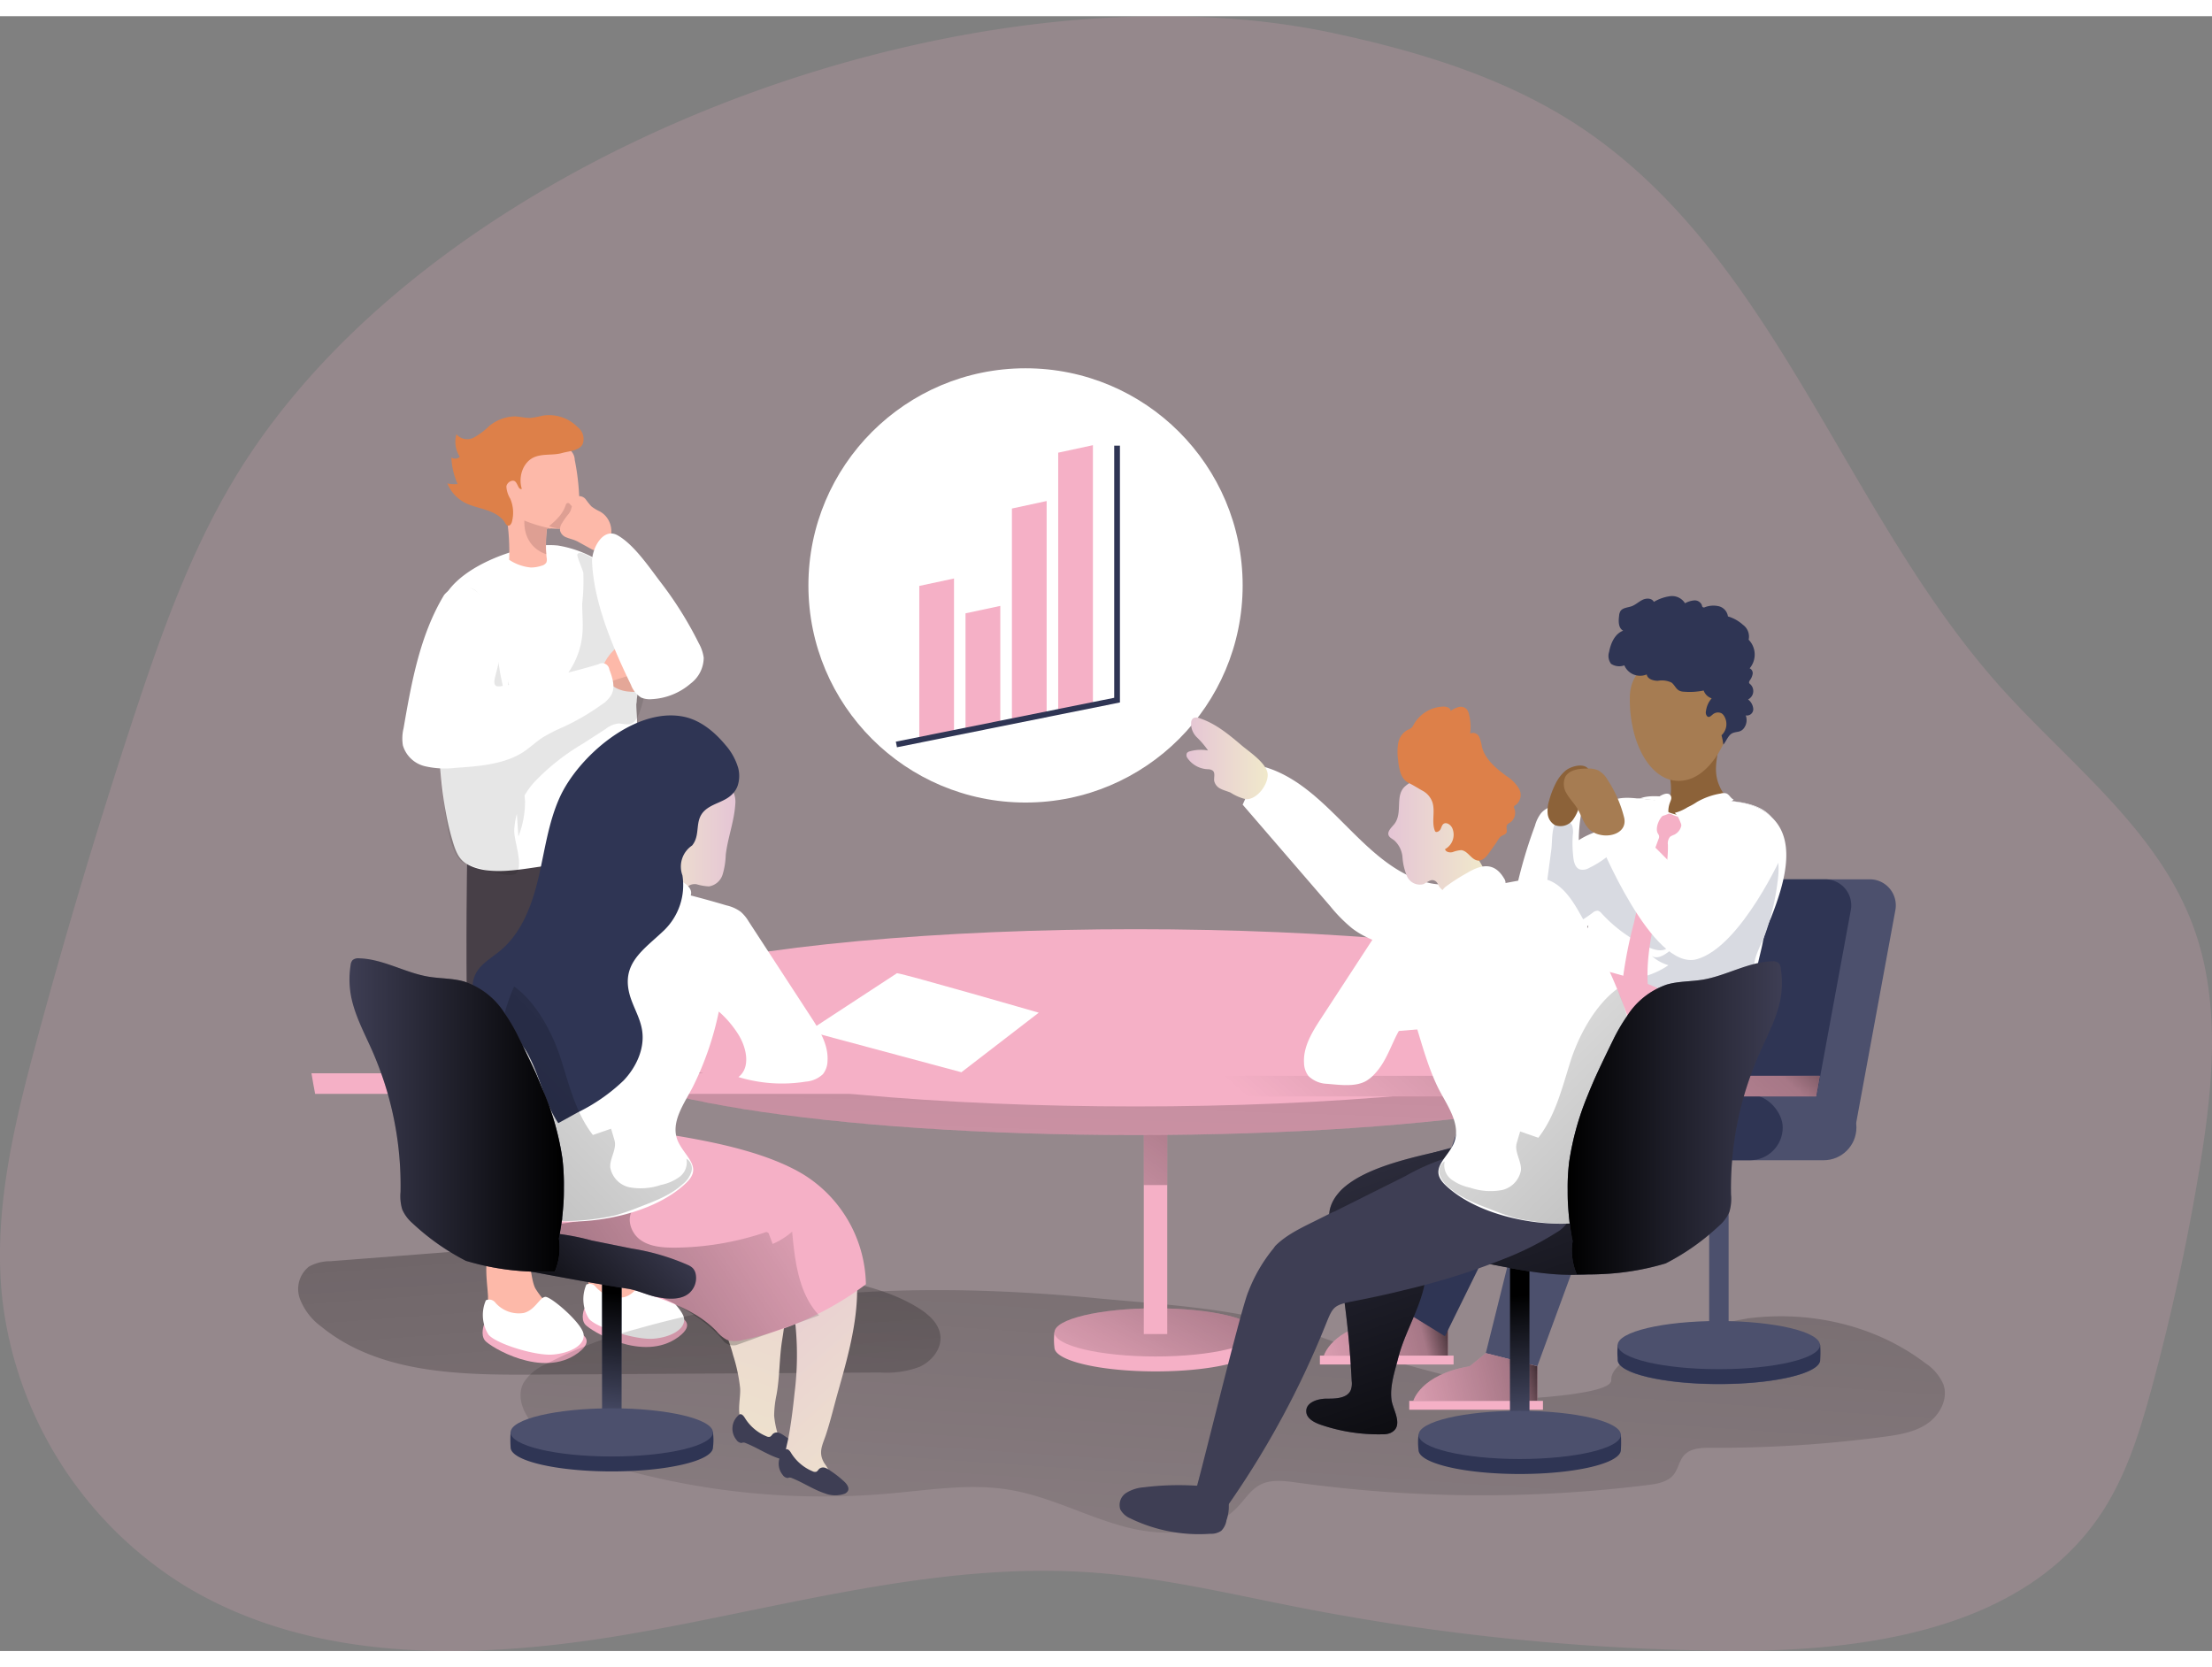 <svg xmlns="http://www.w3.org/2000/svg" xmlns:xlink="http://www.w3.org/1999/xlink" id="Layer_1" data-name="Layer 1" viewBox="0 0 386.63 285.74" width="406" height="306" class="illustration styles_illustrationTablet__1DWOa"><rect x="0" y="0" width="386.63" height="285.74" fill="#808080" stroke="none"/><defs><linearGradient id="linear-gradient" x1="-1580.63" y1="-199.82" x2="-1594.01" y2="-19.26" gradientTransform="matrix(-1, 0, 0, 1, -1467.25, 372.53)" gradientUnits="userSpaceOnUse"><stop offset=".01"/><stop offset=".08" stop-opacity=".69"/><stop offset=".21" stop-opacity=".32"/><stop offset="1" stop-opacity="0"/></linearGradient><linearGradient id="linear-gradient-2" x1="-758.73" y1="223.85" x2="-743.74" y2="5.91" gradientTransform="translate(-522.36 352) rotate(180)" xlink:href="#linear-gradient"/><linearGradient id="linear-gradient-3" x1="-746.19" y1="113.84" x2="-724.8" y2="73.49" gradientTransform="translate(-533.58 323.86) rotate(180)" xlink:href="#linear-gradient"/><linearGradient id="linear-gradient-4" x1="-748.08" y1="143.53" x2="-713.17" y2="95.95" gradientTransform="translate(-533.57 323.86) rotate(180)" xlink:href="#linear-gradient"/><linearGradient id="linear-gradient-5" x1="-788.96" y1="95.66" x2="-756.11" y2="87.22" gradientTransform="translate(-522.36 352) rotate(180)" xlink:href="#linear-gradient"/><linearGradient id="linear-gradient-6" x1="-735.6" y1="250.19" x2="-728.63" y2="33.21" gradientTransform="translate(-522.36 352) rotate(180)" xlink:href="#linear-gradient"/><linearGradient id="linear-gradient-7" x1="-804.58" y1="87.76" x2="-771.73" y2="79.31" gradientTransform="translate(-522.36 352) rotate(180)" xlink:href="#linear-gradient"/><linearGradient id="linear-gradient-8" x1="278.33" y1="77.28" x2="276.08" y2="100.37" gradientTransform="matrix(1, 0, 0, -1, -11.22, 323.86)" gradientUnits="userSpaceOnUse"><stop offset="0" stop-opacity="0"/><stop offset=".99"/></linearGradient><linearGradient id="linear-gradient-9" x1="248.56" y1="151.16" x2="278.59" y2="62.94" gradientTransform="matrix(1, 0, 0, -1, 0, 352)" xlink:href="#linear-gradient-8"/><linearGradient id="linear-gradient-10" x1="-819.5" y1="183.63" x2="-765.74" y2="122.27" gradientTransform="translate(-522.36 352) rotate(180)" xlink:href="#linear-gradient"/><linearGradient id="linear-gradient-11" x1="-1139.19" y1="-188.8" x2="-1122.21" y2="-188.8" gradientTransform="translate(1393.07 360.29)" gradientUnits="userSpaceOnUse"><stop offset="0" stop-color="#e5c5d5"/><stop offset=".42" stop-color="#ead4d1"/><stop offset="1" stop-color="#f0e9cb"/></linearGradient><linearGradient id="linear-gradient-12" x1="-853.18" y1="84.81" x2="-767.18" y2="170.81" gradientTransform="translate(-522.36 352) rotate(180)" xlink:href="#linear-gradient"/><linearGradient id="linear-gradient-13" x1="-845.08" y1="131.33" x2="-807.55" y2="131.33" gradientTransform="translate(-522.36 352) rotate(180)" xlink:href="#linear-gradient-8"/><linearGradient id="linear-gradient-14" x1="218.57" y1="194.14" x2="232.83" y2="194.14" gradientTransform="matrix(1, 0, 0, -1, 0, 352)" xlink:href="#linear-gradient-11"/><linearGradient id="linear-gradient-15" x1="-914.44" y1="77.73" x2="-916.69" y2="100.82" gradientTransform="translate(-808.98 323.86) rotate(180)" xlink:href="#linear-gradient-8"/><linearGradient id="linear-gradient-16" x1="-941.72" y1="152.69" x2="-911.44" y2="63.76" gradientTransform="translate(-797.76 352) rotate(180)" xlink:href="#linear-gradient-11"/><linearGradient id="linear-gradient-17" x1="134.71" y1="111.41" x2="176.76" y2="63.74" gradientTransform="matrix(1, 0, 0, -1, 0, 352)" xlink:href="#linear-gradient-11"/><linearGradient id="linear-gradient-18" x1="107.02" y1="88.69" x2="162.02" y2="125.1" gradientTransform="matrix(1, 0, 0, -1, 0, 352)" xlink:href="#linear-gradient"/><linearGradient id="linear-gradient-19" x1="126.49" y1="116.53" x2="102.84" y2="94.85" gradientTransform="matrix(1, 0, 0, -1, 0, 352)" xlink:href="#linear-gradient-8"/><linearGradient id="linear-gradient-20" x1="-2330.59" y1="-189.28" x2="-2314.98" y2="-189.28" gradientTransform="matrix(-1, 0, 0, 1, -2190.83, 360.29)" xlink:href="#linear-gradient-11"/><linearGradient id="linear-gradient-21" x1="339.55" y1="85.29" x2="425.56" y2="171.29" gradientTransform="matrix(1, 0, 0, -1, -275.41, 352)" xlink:href="#linear-gradient"/><linearGradient id="linear-gradient-22" x1="347.66" y1="131.79" x2="385.15" y2="131.79" gradientTransform="matrix(1, 0, 0, -1, -275.41, 352)" xlink:href="#linear-gradient-8"/></defs><title>3</title><path d="M244.59 31.16c14.83 3.2 29.63 7.72 42.32 16 34.5 22.58 46.41 67.32 73.85 98.09 12 13.42 27.33 24.79 33.68 41.61 5.05 13.36 3.6 28.22 1.29 42.31a385.86 385.86.0 01-8.38 38.61c-2.12 7.82-4.55 15.7-9.09 22.4-13.61 20.09-41.36 23.9-65.63 23.66a408.51 408.51.0 01-73.91-7.49c-12.2-2.38-24.35-5.32-36.75-6.2-26.93-1.89-53.43 6-80 10.64s-55.71 5.64-78.71-8.47A68.19 68.19.0 0111.53 251.5c-1.43-15.05 2.25-30.09 6.21-44.69q7.65-28.26 16.82-56.09c4.71-14.31 9.78-28.63 17.52-41.56C86.7 51.37 181.4 17.5 244.59 31.16z" transform="translate(-11.22 -28.14)" fill="#f5b0c6" opacity=".18" style="isolation: isolate;"/><path d="M126.32 243.69q13.94 2.15 27.81 4.65c6.1 1.1 12.35 2.31 17.61 5.58 1.82 1.13 3.58 2.69 3.84 4.79.29 2.33-1.48 4.51-3.61 5.49a16.37 16.37.0 01-6.9 1l-60.78.37c-12.88.08-26.92-.23-36.9-8.38a10.81 10.81.0 01-3.76-4.89 5 5 0 011.59-5.61 7.64 7.64.0 013.74-.94l27.49-2.13" transform="translate(-11.22 -28.14)" fill="url(#linear-gradient)"/><path d="M116.87 238.85c5.13-1.16 4.12 6.1 5.47 8.8a15 15 0 003.16 3.63 6.51 6.51.0 012.31 4.12 1.56 1.56.0 01-.18.87 1.67 1.67.0 01-1 .61 11.75 11.75.0 01-8.76-.86 6.8 6.8.0 01-3-2.79 9.59 9.59.0 01-.78-4.13C114 246.07 112.61 239.8 116.87 238.85z" transform="translate(-11.22 -28.14)" fill="#fdb9a9"/><path d="M121.4 253.8s14.57.62 8.4 5.19-15.38-1.11-16.28-2.16-.16-2.83-.16-2.83z" transform="translate(-11.22 -28.14)" fill="#f5b0c6"/><path d="M114.16 255.81c1.3 1.58 8.14 3.7 11.17 3.49s5.75-1.63 5.45-3.59-5.65-6.52-6.65-6.5-1.81 2.33-3.83 2.82a5.4 5.4.0 01-4.93-1.77 1.36 1.36.0 00-1.66-.43A6.47 6.47.0 00114.16 255.81z" transform="translate(-11.22 -28.14)" fill="#fff"/><path d="M99.31 241.72c5.13-1.19 4.12 6.06 5.47 8.76a14.25 14.25.0 003.16 3.63 6.48 6.48.0 012.3 4.13 1.55 1.55.0 01-.17.87 1.67 1.67.0 01-1 .61 11.87 11.87.0 01-8.77-.86 7 7 0 01-3-2.79 9.59 9.59.0 01-.78-4.13C96.39 248.88 95.05 242.63 99.31 241.72z" transform="translate(-11.22 -28.14)" fill="#fdb9a9"/><path d="M103.84 256.59s14.57.62 8.4 5.2S96.86 260.68 96 259.63s-.17-2.83-.17-2.83z" transform="translate(-11.22 -28.14)" fill="#f5b0c6"/><path d="M96.6 258.58c1.3 1.59 8.14 3.71 11.17 3.49s5.75-1.62 5.45-3.58-5.65-6.52-6.65-6.51-1.81 2.34-3.83 2.82a5.41 5.41.0 01-4.93-1.8 1.36 1.36.0 00-1.66-.42A6.45 6.45.0 0096.6 258.58z" transform="translate(-11.22 -28.14)" fill="#fff"/><path d="M112.51 175.64l-6.84 72-9.87-1.22c-3.9-17.58-2.94-70.16-2.94-70.16z" transform="translate(-11.22 -28.14)" fill="#473f47"/><path d="M105.67 173.69l6.84 72 9.89-1.22c5.65-45.58 1-73.95 1-73.95z" transform="translate(-11.22 -28.14)" fill="#473f47"/><path d="M122.52 147.64c.13-1.32.48-2.63.62-4a29.81 29.81.0 00-.16-8.17 31.12 31.12.0 00-2.57-8.32c-1.14-2.28-3.2-3.25-5.51-4.39a19.6 19.6.0 00-6.21-2.11 15.72 15.72.0 00-4.59.25c-4.65.89-10.78 3.29-14 7-2.38 2.76-2.66 6.7-2.74 10.35-.1 5 0 10.06.31 15.09.0.73.09 1.46.15 2.18.42 5.52.88 11.24 2.45 16.57.49 1.67 1 3.35 2.56 4.24 3.63 2.12 9.2.95 13.13.41 5.22-.74 10.57-1.52 15.2-4.05a4.37 4.37.0 002.19-2.11c.41-1.14-.08-2.36-.43-3.52-1.57-5.14-.36-10.55-.36-15.8.0-.95-.12-1.93-.12-2.88A3.89 3.89.0 00122.52 147.64z" transform="translate(-11.22 -28.14)" fill="#fff"/><path d="M113.18 125.49a34.76 34.76.0 01-.2 5.3c0 1.62.15 3.23.07 4.84a14 14 0 01-2.72 7.56l12.8-2.69a1 1 0 00.68-.35 1 1 0 000-.73l-1.11-5a19.73 19.73.0 00-2.55-7.09 15.24 15.24.0 00-5.44-4.48c-.48-.25-2.11-1.43-2.57-.64C112 122.55 113.11 124.9 113.18 125.49z" transform="translate(-11.22 -28.14)" fill="#020202" opacity=".1" style="isolation: isolate;"/><path d="M119.7 138a4.52 4.52.0 014.31-.26 4.14 4.14.0 012.27 3.62 5.54 5.54.0 01-1 2.85 4.4 4.4.0 01-1.26 1.42 4.32 4.32.0 01-2.74.57 5.78 5.78.0 01-2.44-.67c-1.12-.63-2.58-2.43-2.2-3.84A8.23 8.23.0 01119.7 138z" transform="translate(-11.22 -28.14)" fill="#fdb9a9"/><path d="M101.83 171.52a16.78 16.78.0 001.16-6.18 35.09 35.09.0 00-.91-5.94l-3.33-15.88c-.61-2.91-1.93-17-6.37-15.35A9.18 9.18.0 0087.17 134a24 24 0 00-.93 8c.08 7 1.47 14.16 2.37 21.11.34 2.63.75 12.4 4.23 13.26.68.18 1.35.52 2 .64 1.17.21 4.68 1.61 6.21 1.15a.94.94.0 00.6-.45c.9-1.77-.55-5.25-.55-7.24a13.53 13.53.0 013.71-8.67 38.89 38.89.0 018.28-6.5l4.09-2.65a4.29 4.29.0 012.3-.9 9 9 0 001.72.16c.89-.15 1.42-1.07 1.74-1.91a15.83 15.83.0 001.08-6.35 1 1 0 00-.27-.77 1 1 0 00-.93.0l-12.86 4a13.22 13.22.0 01-6 .9c-2-.33-4-1.91-4-3.94" transform="translate(-11.22 -28.14)" fill="#020202" opacity=".1" style="isolation: isolate;"/><path d="M88.84 129.31c-4.22 7-5.69 15.24-7.08 23.28a7.58 7.58.0 00-.12 3 5.28 5.28.0 003.8 3.63 15.54 15.54.0 005.48.29c3.94-.26 8.59-.6 11.93-2.87 1.14-.78 2.16-1.75 3.33-2.5a29.29 29.29.0 013.54-1.78 40.85 40.85.0 006.64-3.88 5.14 5.14.0 001.75-1.78c.68-1.35.15-3-.39-4.39a1.24 1.24.0 00-1.4-1.07 1.16 1.16.0 00-.51.18 129.26 129.26.0 01-17.16 3.84c-1.6.24-.9-1.5-.69-2.41.34-1.27.62-2.55.84-3.85a11.57 11.57.0 00-4-10.07 4.86 4.86.0 00-2.68-1.27A4.51 4.51.0 0088.84 129.31z" transform="translate(-11.22 -28.14)" fill="#fff"/><path d="M112.49 113.43a40.34 40.34.0 00-.25-4.13c-.13-1.2-.32-2.41-.56-3.59a2.4 2.4.0 00-.91-1.82 11.35 11.35.0 00-6.16-1.69A5 5 0 0099 106.32a5.12 5.12.0 00-.06.78c-.33 3 .46 6 .9 9.05a38.13 38.13.0 01.37 7 8.21 8.21.0 003.8 1.35 5.91 5.91.0 001.87-.31 1.36 1.36.0 00.83-.55 1.48 1.48.0 00.07-.78 6.17 6.17.0 01-.07-.74h0a22.89 22.89.0 01.08-4.14.47.47.0 01.12-.31.48.48.0 01.29.0h.38a10.13 10.13.0 002.06.0 3.37 3.37.0 002.15-1.07A4.46 4.46.0 00112.49 113.43z" transform="translate(-11.22 -28.14)" fill="#fdb9a9"/><path d="M111 113.63c-.14-.22-.36-.47-.6-.39s-.26.26-.33.44a6 6 0 01-1.2 2 9.44 9.44.0 01-1 1l-.68.6a7.35 7.35.0 001.91.43 2.36 2.36.0 001.79-.62 3.43 3.43.0 00.62-1 3.5 3.5.0 00.39-1.08 1.19 1.19.0 00-.34-1" transform="translate(-11.22 -28.14)" fill="#de9f93"/><path d="M109.73 104.42c1.13-.27 2.75-.39 3.32-1.46a2.6 2.6.0 00-.87-3 7 7 0 00-6.1-2 18.57 18.57.0 01-2.08.39c-.94.05-1.86-.23-2.8-.26a7.24 7.24.0 00-4.51 1.72 12.54 12.54.0 01-2.69 2 2.49 2.49.0 01-3-.6 4.75 4.75.0 00.59 3.93 1.15 1.15.0 01-1.47.13 12.41 12.41.0 001.09 4.64 6.39 6.39.0 01-1.8-.1A6.65 6.65.0 0093 113.42c2.2.91 4.65 1 6.26 2.9.2.24.4.81.74.87s.58-.3.68-.62a6.18 6.18.0 00-.28-4.11 4.64 4.64.0 01-.67-2.1c.07-.74 1.07-1.32 1.55-.88s.56 1.49 1.15 1.28c-.67-2.1.2-4.74 2.23-5.57 1.55-.62 3.26-.25 4.84-.71z" transform="translate(-11.22 -28.14)" fill="#dd8049"/><path d="M107.52 117.67a23 23 0 01-4.65-1.38c-.14 4.86 3.81 5.87 3.81 5.87h0a22.89 22.89.0 01.08-4.14.47.47.0 01.12-.31.48.48.0 01.29.0h.35z" transform="translate(-11.22 -28.14)" fill="#de9f93"/><circle cx="179.25" cy="99.49" r="37.95" fill="#fff"/><path d="M304.48 258.86c-6 2-11.79 4.81-11.63 7.67.18 3.2-24.4 3.77-26.81 3.44.45-1 .07-2.67.49-3.66A215.21 215.21.0 01240 258.23c-11.41-4.25-25-4.85-37-6-26.79-2.6-54.21-2.11-80.26 5.3a79.18 79.18.0 00-16.35 6.33 8.3 8.3.0 00-3.68 3.18c-1.46 2.84.45 6.28 2.84 8.39 3.69 3.27 8.49 5 13.24 6.34a131.72 131.72.0 0047.93 4.58c7-.62 14.15-1.81 21.11-.62s13.27 4.66 20.08 6.46 15 1.52 19.76-3.62c1.19-1.28 2.16-2.84 3.69-3.68 1.91-1.06 4.26-.76 6.44-.46a235.77 235.77.0 0061.44.44c1.67-.21 3.51-.53 4.55-1.86.77-1 .93-2.38 1.77-3.32 1.12-1.27 3-1.34 4.73-1.33a221.55 221.55.0 0030.13-1.91c2.64-.35 5.37-.78 7.59-2.26s3.76-4.31 2.92-6.84a8.43 8.43.0 00-3.18-3.78c-8.72-6.64-20.15-9.23-31-7.83A80.81 80.81.0 00304.48 258.86z" transform="translate(-11.22 -28.14)" fill="url(#linear-gradient-2)"/><path d="M195.52 260.81c0 2.32 7.92 4.2 17.69 4.2s17.68-1.88 17.68-4.2a16.37 16.37.0 000-2.62c-1.26-2-8.8-1.59-17.68-1.59-8.55.0-16-.33-17.69 1.59a10.94 10.94.0 000 2.62z" transform="translate(-11.22 -28.14)" fill="#f5b0c6"/><ellipse cx="201.99" cy="230.05" rx="17.68" ry="4.21" fill="#f5b0c6"/><ellipse cx="201.99" cy="230.05" rx="17.68" ry="4.21" fill="url(#linear-gradient-3)"/><ellipse cx="300.43" cy="234.89" rx="17.68" ry="4.21" fill="#4c506d"/><rect x="199.92" y="190.56" width="4.1" height="39.78" fill="#f5b0c6"/><rect x="199.92" y="190.56" width="4.1" height="13.74" fill="url(#linear-gradient-4)"/><path d="M264.3 256.2v6.06H242.62s1.27-4.65 9.86-6.06l2.81-2.29z" transform="translate(-11.22 -28.14)" fill="#f5b0c6"/><path d="M264.3 256.2v6.06H242.62s1.27-4.65 9.86-6.06l2.81-2.29z" transform="translate(-11.22 -28.14)" fill="url(#linear-gradient-5)"/><rect x="230.7" y="234.11" width="23.37" height="1.55" fill="#f5b0c6"/><rect x="298.74" y="199.95" width="3.4" height="31.4" fill="#4c506d"/><path d="M294 263c0 2.32 7.92 4.21 17.68 4.21s17.69-1.89 17.69-4.21a19.09 19.09.0 000-2.62c-1.26-2-8.8-1.59-17.69-1.59-8.54.0-16-.33-17.68 1.59a10.44 10.44.0 000 2.62z" transform="translate(-11.22 -28.14)" fill="#2f3554"/><ellipse cx="300.43" cy="232.27" rx="17.68" ry="4.21" fill="#4c506d"/><path d="M306.26 222.37h29.25l7-38a4.56 4.56.0 00-3.66-5.3A4.8 4.8.0 00338 179H318a4.56 4.56.0 00-4.48 3.72z" transform="translate(-11.22 -28.14)" fill="#4c506d"/><path d="M298.47 222.37h29.25l7-38a4.56 4.56.0 00-3.66-5.3 4.47 4.47.0 00-.82-.07h-20a4.56 4.56.0 00-4.48 3.72z" transform="translate(-11.22 -28.14)" fill="#2f3554"/><rect x="291.94" y="188.5" width="32.54" height="11.46" rx="5.73" fill="#4c506d"/><rect x="279.06" y="188.5" width="32.54" height="11.46" rx="5.73" fill="#2f3554"/><path d="M321.54 168.84a9.07 9.07.0 00-.67-.72c-3.42-3.28-9-2.93-12.48-2.83a62.4 62.4.0 01-9.27-.27l-1.33-.16h-.44c-2.31-.25-5.08-.23-5.85 2.16-.9 2.85-1 6.26-1.41 9.22-1.24 8.84-1.93 17.46-2.3 26.32-.35 7.83 10.06 8.45 15.65 8.45a33.6 33.6.0 005.67-.34c1.72-.29 3.28-1 5-1.32a4.67 4.67.0 002.44-1c.95-.92.95-2.43.95-3.75a55.6 55.6.0 01.82-10.06c.31-1.65.79-3.26 1.08-4.9a21.45 21.45.0 011.36-3.9C323.13 179.75 325 173 321.54 168.84z" transform="translate(-11.22 -28.14)" fill="#fff"/><path d="M279.51 169.64a6.4 6.4.0 011-2.11c1.08-1.35 3-1.64 4.72-1.77.81-.07 1.78.0 2.17.69a2.09 2.09.0 01.15 1.26 27.53 27.53.0 00-.38 4.44 13.94 13.94.0 013.65-1.64c.34-.11 3.79-.5 3.84.0.19 2.14.27 4.29.27 6.43a5.86 5.86.0 01-1.37 4.34 55.4 55.4.0 01-6.09 7.16 12.91 12.91.0 01-9 3.76 3.22 3.22.0 01-2.87-1 3.4 3.4.0 01-.41-1.9 36.78 36.78.0 01.46-5.64A82.93 82.93.0 01279.51 169.64z" transform="translate(-11.22 -28.14)" fill="#fff"/><path d="M282.38 173.76c.17-1.24.0-4.14 1-4.91l.18-.1a1.84 1.84.0 012.46.87 3.84 3.84.0 01.1 1.65 21.4 21.4.0 00.11 4c.1.8.36 1.74 1.13 2A2.15 2.15.0 00289 177a16.92 16.92.0 003.74-2.46c.25-.21.57-.45.88-.34a1 1 0 01.44.42l8.24 12.72c.69 1.07 1.31 2.67.53 3.52s-2.22.56-3.3.09a24.81 24.81.0 01-8.37-6 1.38 1.38.0 00-.63-.46 1.3 1.3.0 00-.95.37 28.48 28.48.0 01-4.77 2.87c-1.25.57-3 1-3.78-.2a3 3 0 01-.21-2.09z" transform="translate(-11.22 -28.14)" fill="#d8dae1"/><path d="M312.71 177a9.54 9.54.0 012.83-3.92 4.24 4.24.0 014.61-.48c1.94 1.18 2.1 3.89 1.85 6.15a43.38 43.38.0 01-2.1 9.42c-.52 1.51-1.36 3-1.82 4.49-.37 1.23-.42 2.55-.8 3.84a36.94 36.94.0 00-1.54 9.85 3 3 0 01-.22 1.28.94.94.0 01-1.08.52 1.39 1.39.0 01-.6-.55c-2.1-2.71-5.77-3.6-9.17-4-4-.49-8-.58-12.05-.82-1.65-.1-3.69-.59-3.95-2.2a2.51 2.51.0 011.21-2.36 7.17 7.17.0 012.65-.89c3.58-.67 7.33-1.23 10.31-3.32a7.64 7.64.0 01-2.92-1.62c1.92 1.26 5-2.85 6.38-3.9a12 12 0 003-3.54C310.68 182.52 311.55 179.62 312.71 177z" transform="translate(-11.22 -28.14)" fill="#d8dae1"/><path d="M302.31 167.56a1.86 1.86.0 011.29.17 2.7 2.7.0 001.28.32.37.37.0 01.05.11 2.3 2.3.0 01-1.11 3.06h0a3.16 3.16.0 00-.69.34 1.8 1.8.0 00-.38 1.41c.08 4.15-1.14 8.2-2.1 12.24-1.13 4.7-1.91 9.58-1.19 14.37a2 2 0 010 .77 1.67 1.67.0 01-.33.47L297 203.21c-.63-1-2.08-1.31-2.42-2.42a2.82 2.82.0 01-.07-1 75.91 75.91.0 012.31-13.22A104.35 104.35.0 01301.1 172a1 1 0 00.11-.56A1.27 1.27.0 00301 171C300.41 170 301.37 167.92 302.31 167.56z" transform="translate(-11.22 -28.14)" fill="#f5b0c6"/><path d="M313.14 165.25c-3-.27-5.95-.45-8.92-.55-2-.06-4.58-.58-6.42.19a9.86 9.86.0 011.33.16 65.22 65.22.0 009.27.27c3.49-.11 9.06-.46 12.49 2.82C319.06 166 316 165.5 313.14 165.25z" transform="translate(-11.22 -28.14)" fill="#fff"/><path d="M310.56 156.29a.86.86.0 001 .1c-.42 2.27-.77 4.26.29 6.49a4 4 0 002.08 2.15 25.73 25.73.0 00-5.73 1.91 9.31 9.31.0 01-3.75.79c-.13.0-2.41-.51-2.07-1 1.81-2.66.36-7.07.36-7.07a6.28 6.28.0 007.63-3.77A.75.75.0 00310.56 156.29z" transform="translate(-11.22 -28.14)" fill="#8c6239"/><path d="M308.61 139.35s-12.28-.86-12.51 7.68a22.73 22.73.0 00.47 5.27c.12.61.27 1.2.44 1.77 1.58 5.21 5.07 8.73 9.34 7.47C313.8 159.36 318.55 141.58 308.61 139.35z" transform="translate(-11.22 -28.14)" fill="#a67c52"/><path d="M312.12 153.82a2.67 2.67.0 00.43-3.4 1.44 1.44.0 00-.42-.43 1.38 1.38.0 00-1.36.06c-.33.18-.77.85-1.18.43a1 1 0 01-.19-.87 4.17 4.17.0 011-2.24A2.22 2.22.0 01309 146a12.11 12.11.0 01-3.45.21 2 2 0 01-.8-.18c-.59-.29-.83-1-1.36-1.41a3.86 3.86.0 00-2.39-.32c-.82.0-1.83-.3-1.95-1.11a3 3 0 01-3.92-1.59 2.55 2.55.0 01-2.32-.27 2.29 2.29.0 01-.34-2.07c.29-1.53 1-3.17 2.46-3.72-.85-.45-.84-1.65-.71-2.6a1.8 1.8.0 01.22-.79c.4-.65 1.32-.63 2-.89s1.23-.8 1.9-1.12 1.63-.29 1.95.37a7.69 7.69.0 012.86-1 2.67 2.67.0 012.59 1.24 4 4 0 011.62-.5 1.35 1.35.0 011.34.86.38.38.0 00.16.33.36.36.0 00.35.0 4.17 4.17.0 012.47-.16 2.13 2.13.0 011.56 1.77 6.65 6.65.0 012.62 1.46 2.53 2.53.0 011 2.61 3.72 3.72.0 01.18 5 .93.93.0 01.52 1 2.7 2.7.0 01-.49 1.11.67.67.0 00-.14.36c0 .16.18.28.3.39a1.63 1.63.0 01-.07 2.3 1.38 1.38.0 01-.4.28 2.3 2.3.0 01.91 1.7 1.11 1.11.0 01-1.32 1.09 2.33 2.33.0 01-.33 2.25c-.61.78-1.26.52-2 .86s-1.08 1.44-1.59 2C312.38 154.9 312.26 154.36 312.12 153.82z" transform="translate(-11.22 -28.14)" fill="#2f3554"/><path d="M286.17 204.53l-16.84 8.63-14 40.5 8.45 5.2 16.57-33.62s15.46-4.71 19.64-6.08 9.38-14.37 9.38-14.37C290.48 204.66 286.17 204.53 286.17 204.53z" transform="translate(-11.22 -28.14)" fill="#2f3554"/><path d="M299.52 205.9l-16.83 8.63-11.77 47.29 9 2.29 13.78-37.52s15.45-4.71 19.63-6.08 3.2-13.22 3.2-13.22C309.3 202.34 299.52 205.9 299.52 205.9z" transform="translate(-11.22 -28.14)" fill="#4c506d"/><path d="M316.5 167.16c-2.63-.63-9.12 13.15-9.12 13.15l-10.47-10.52-6.24 2.35s9.36 23 17.14 20.82 15.11-18.66 15.11-18.66C323.91 171.47 319.14 167.79 316.5 167.16z" transform="translate(-11.22 -28.14)" fill="#fff"/><path d="M284.86 160a7.1 7.1.0 00-1.76 2.31A15 15 0 00282 165.2a5.83 5.83.0 00-.26 2.38 2.57 2.57.0 001.25 1.94 2.7 2.7.0 003.08-.81 7 7 0 001.32-3.12 10.72 10.72.0 011-3.26 3.32 3.32.0 00.77-1.74C288.93 158.33 285.93 159.12 284.86 160z" transform="translate(-11.22 -28.14)" fill="#8c6239"/><path d="M295.12 168.3c.48 2.42-2.17 3.39-4.2 2.92a4 4 0 01-1.68-.76c-1.17-.93-1.54-2.53-2.31-3.81-.54-.9-1.29-1.65-1.82-2.55a3.1 3.1.0 01-.3-3c.66-1.2 2.27-1.45 3.65-1.45a4.47 4.47.0 012.08.29 4.27 4.27.0 011.66 1.66A21.41 21.41.0 01295.12 168.3z" transform="translate(-11.22 -28.14)" fill="#a67c52"/><path d="M112.82 208.21c0 8.55 43.37 15.49 96.87 15.49s96.86-6.94 96.86-15.49c0-.36.15-4.65.0-5-3.38-8.06-45.58-10.49-96.86-10.49-50.16.0-91.91 2.68-96.87 10.49C112.49 203.73 112.82 207.67 112.82 208.21z" transform="translate(-11.22 -28.14)" fill="#f5b0c6"/><path d="M306.55 208.21c0 8.55-43.36 15.49-96.86 15.49s-96.87-6.94-96.87-15.49c0-1-.1-2 0-3a4.43 4.43.0 01.7-1.71 4.48 4.48.0 014.81-3.09q3.36.0 6.71.14a92 92 0 019.22.78c2.28.33 4.55.79 6.85.93 4.75.27 9.46-.84 14.21-1a3.71 3.71.0 011.05.06 5.31 5.31.0 011.09.48 9.34 9.34.0 005.57.94c17.23 1.17 34.41.0 51.56-2 14.33-1.67 28.65-3.7 43.07-4.07a187.6 187.6.0 0144.89 4.26c2 .43 4.41 1.39 4.51 3.43C307.13 205.72 305.65 207.1 306.55 208.21z" transform="translate(-11.22 -28.14)" fill="url(#linear-gradient-6)"/><ellipse cx="198.47" cy="175.07" rx="96.87" ry="15.49" fill="#f5b0c6"/><path d="M279.93 264.11v6.05H258.25s1.27-4.64 9.86-6.05l2.81-2.29z" transform="translate(-11.22 -28.14)" fill="#f5b0c6"/><path d="M279.93 264.11v6.05H258.25s1.27-4.64 9.86-6.05l2.81-2.29z" transform="translate(-11.22 -28.14)" fill="url(#linear-gradient-7)"/><rect x="246.32" y="242.02" width="23.37" height="1.55" fill="#f5b0c6"/><path d="M312 164a1.7 1.7.0 011 0c.51.22.73.86 1.25 1.06-1.2 1.09-2.82 1.6-4.19 2.46a18.15 18.15.0 00-3.78 3.54c-1.29-.71-1.21-2.72-2.34-3.67a7.94 7.94.0 002.27-1 11.2 11.2.0 001.62-.91A12.38 12.38.0 01312 164z" transform="translate(-11.22 -28.14)" fill="#fff"/><path d="M300.92 164.76a7.43 7.43.0 00-1.1 1.21l-1.28 1.63a.65.65.0 00-.19.49.46.46.0 00.53.29 4.62 4.62.0 00.62-.23 5.34 5.34.0 011.44-.08 5.75 5.75.0 001.72-.45.25.25.0 00.17-.11.31.31.0 000-.19 4.2 4.2.0 01.26-1.68c.14-.4.41-.86.14-1.27C302.74 163.58 301.43 164.35 300.92 164.76z" transform="translate(-11.22 -28.14)" fill="#fff"/><polygon points="261.54 167.27 236.34 168.4 244.07 177.4 271.81 175.07 261.54 167.27" fill="#fff"/><path d="M168 195.41c1.41.14 24.78 6.9 24.78 6.9l-13.52 10.41-26.74-7.18z" transform="translate(-11.22 -28.14)" fill="#fff"/><rect x="263.93" y="215.65" width="3.4" height="31.4" fill="#4c506d"/><rect x="263.93" y="215.65" width="3.4" height="31.4" fill="url(#linear-gradient-8)"/><path d="M259.16 278.73c0 2.33 7.92 4.21 17.69 4.21s17.68-1.88 17.68-4.21a19.09 19.09.0 000-2.62c-1.26-2-8.8-1.58-17.68-1.58-8.55.0-16-.33-17.69 1.58a10.44 10.44.0 000 2.62z" transform="translate(-11.22 -28.14)" fill="#2f3554"/><ellipse cx="265.63" cy="247.97" rx="17.68" ry="4.21" fill="#4c506d"/><path d="M261.07 179.65c-11.43-2.65-17.17-16.51-28.33-20.14a1.55 1.55.0 00-1.12.0 1.65 1.65.0 00-.65.84l-2.55 5.6 15.31 17.75a26.57 26.57.0 003.84 3.88c3.28 2.5 7.51 3.32 11.57 4.06 2.41.45 4.92.88 7.27.2 3.07-.89 6.6-5.13 5.59-8.57C270.9 179.5 264.22 180.38 261.07 179.65z" transform="translate(-11.22 -28.14)" fill="#fff"/><path d="M244.28 237.23a13.11 13.11.0 001 5.39h.1c2-.05 3.92.0 5.88.12a83.21 83.21.0 019.7 1.36c1.48.28 3 .58 4.44.88s2.82.58 4.23.85c2.68.53 5.26 1 7.76 1.34a23.57 23.57.0 008.46-6.08c.26-.29.5-.58.74-.87a14.82 14.82.0 00.87-1.21 9.18 9.18.0 001.54-3.93 6.2 6.2.0 00-.06-1.72 8.14 8.14.0 00-3.43-4.73l-.53-.38a20 20 0 00-12.18-3.55 6.64 6.64.0 00-1.09.06 37 37 0 00-6.85 1.16c-3.56.91-7.12 2.19-10.63 3.31a28.05 28.05.0 00-7.39 3.15 6.36 6.36.0 00-1.7 1.61A6 6 0 00244.28 237.23z" transform="translate(-11.22 -28.14)" fill="#3e3e54"/><path d="M244.59 242.89c.46 2.35.86 4.73 1.22 7.1a167.12 167.12.0 011.67 16.7 3.4 3.4.0 01-.15 1.55c-.59 1.47-2.6 1.54-4.18 1.53s-3.65.63-3.61 2.21c0 1.23 1.36 1.95 2.52 2.35A31.08 31.08.0 00252.88 276a3.3 3.3.0 001.32-.21c2.49-1.1.52-4 .26-5.68-.38-2.45.57-5.15 1.16-7.49 1.39-5.45 5.07-10.38 4.91-16.18a3.26 3.26.0 01.39-2.14c.69-.85 3.6.52 4.52.71 1.41.29 2.82.58 4.23.85 7.57 1.48 14.57 3.17 22.36 1.72a3.15 3.15.0 001.3-.45 3 3 0 00.94-1.56 13.7 13.7.0 00-.81-10.34c-1.9-3.75-4.91-5.23-8.44-7-4.06-2.06-7.49-3.61-12.18-3.48a6.64 6.64.0 00-1.09.06 38.16 38.16.0 00-6.87 1.2c-5.72 1.48-18.89 3.56-21.08 10.19-.69 2.09.18 3.77.6 5.8C244.46 242.26 244.52 242.57 244.59 242.89z" transform="translate(-11.22 -28.14)" fill="#3e3e54"/><path d="M244.59 242.89c.46 2.35.86 4.73 1.22 7.1a167.12 167.12.0 011.67 16.7 3.4 3.4.0 01-.15 1.55c-.59 1.47-2.6 1.54-4.18 1.53s-3.65.63-3.61 2.21c0 1.23 1.36 1.95 2.52 2.35A31.08 31.08.0 00252.88 276a3.3 3.3.0 001.32-.21c2.49-1.1.52-4 .26-5.68-.38-2.45.57-5.15 1.16-7.49 1.39-5.45 5.07-10.38 4.91-16.18a3.26 3.26.0 01.39-2.14c.69-.85 3.6.52 4.52.71 1.41.29 2.82.58 4.23.85 7.57 1.48 14.57 3.17 22.36 1.72a3.15 3.15.0 001.3-.45 3 3 0 00.94-1.56 13.7 13.7.0 00-.81-10.34c-1.9-3.75-4.91-5.23-8.44-7-4.06-2.06-7.49-3.61-12.18-3.48a6.64 6.64.0 00-1.09.06 38.16 38.16.0 00-6.87 1.2c-5.72 1.48-18.89 3.56-21.08 10.19-.69 2.09.18 3.77.6 5.8C244.46 242.26 244.52 242.57 244.59 242.89z" transform="translate(-11.22 -28.14)" fill="url(#linear-gradient-9)"/><path d="M233.81 243.51a27.27 27.27.0 00-4.39 7.54c-1.37 3.06-9.24 35.86-9.52 35.79l5.95 1.57a157.89 157.89.0 0017.05-31.49c1.29-3.19 1.36-3.49 4.83-4.17 3.05-.59 6.1-1.24 9.12-2a122.17 122.17.0 0017.33-5.44 53.41 53.41.0 009.75-5 6.93 6.93.0 001.17-1.19 4.31 4.31.0 00.42-.63 4.94 4.94.0 00.74-2.9 3.12 3.12.0 00-.14-.8 6.67 6.67.0 00-.89-1.64 7 7 0 00-2.15-1.91 14.28 14.28.0 00-7.21-2.66c-1.75-.1-3.49.25-5.22.16-1.55-.09-2.62-.94-4-1.15a7.66 7.66.0 00-3.12.28 37.2 37.2.0 00-6.66 3l-12.49 6.24h-.09l-2.5 1.25c-2.62 1.32-5.62 2.63-7.7 4.75z" transform="translate(-11.22 -28.14)" fill="#3e3e54"/><path d="M211.11 285.27a6.64 6.64.0 00-3.08 1 2.51 2.51.0 00-1 2.85 3.49 3.49.0 001.72 1.56 27.43 27.43.0 0014 2.71 3.15 3.15.0 001.93-.52 3.29 3.29.0 00.91-1.83 7.39 7.39.0 00.27-3.9c-.8-2.63-3.72-2.06-5.8-2.17A49.57 49.57.0 00211.11 285.27z" transform="translate(-11.22 -28.14)" fill="#3e3e54"/><path d="M183.66 213.35v3.59h145c.23-1.2.44-2.4.64-3.59z" transform="translate(-11.22 -28.14)" fill="#f5b0c6"/><path d="M183.66 213.35v3.59h145c.23-1.2.44-2.4.64-3.59z" transform="translate(-11.22 -28.14)" fill="url(#linear-gradient-10)"/><path d="M254.94 169.33c-.5.62-1.29 1.29-1 2 .17.39.61.58.95.84a4.45 4.45.0 011.47 3 10.28 10.28.0 00.8 3.32 2.46 2.46.0 002.81 1.37c.63-.25 1.22-.88 1.86-.68s.71.74 1 1.17a3.38 3.38.0 003.4 1.19 9.93 9.93.0 003.44-1.6 2.67 2.67.0 001.08-1 1.93 1.93.0 000-1.3 10.57 10.57.0 00-2.21-3.39 15.42 15.42.0 01-3.05-6.84c-.31-1.73-.39-3.68-1.61-4.93-1.67-1.7-5.29-1.33-7 .21C254.94 164.28 256.48 167.34 254.94 169.33z" transform="translate(-11.22 -28.14)" fill="url(#linear-gradient-11)"/><path d="M256.37 161.15a2.62 2.62.0 001.06 1c.87.42 1.63.93 2.48 1.39a3.65 3.65.0 011.7 2.06c.48 1.6-.22 3.48.44 5 .23.3.73.0.91-.28s.25-.75.55-1c.51-.37 1.23.11 1.52.67a2.88 2.88.0 01-1.24 3.74c.13.5.8.64 1.31.52a5.33 5.33.0 011.52-.35c1.19.11 1.8 1.77 3 1.83.81.0 1.44-.72 1.91-1.4l1.26-1.79a6.2 6.2.0 01.66-.95c.3-.29.83-.36 1.06-.69s-.13-1 .14-1.43a1.38 1.38.0 01.47-.36 2.07 2.07.0 00.8-2.45.57.57.0 01-.08-.34c0-.16.21-.25.35-.34a2.22 2.22.0 00.53-2.82 6.71 6.71.0 00-2.19-2.21c-1.84-1.36-3.76-2.94-4.3-5.16a6.36 6.36.0 00-.5-1.75 1.18 1.18.0 00-1.54-.52 9 9 0 00-.24-3.47 2 2 0 00-.35-.76 1.47 1.47.0 00-1.43-.4 4.33 4.33.0 00-1.4.68c0-.56-.74-.78-1.3-.76a6.17 6.17.0 00-5.18 3.19 2 2 0 01-.3.46 2.88 2.88.0 01-.78.45 3.3 3.3.0 00-1.61 2.34 9.66 9.66.0 000 2.94 9.36 9.36.0 00.42 2.22A3 3 0 00256.37 161.15z" transform="translate(-11.22 -28.14)" fill="#dd8049"/><path d="M267.63 177.9a33.78 33.78.0 00-3.6 2.3 2.89 2.89.0 00-.87 1 1.39 1.39.0 000 1.34c.4.57 1.15.27 1.73.0a22.6 22.6.0 018.44-2 1.07 1.07.0 001-.54 1.42 1.42.0 00-.23-1.18C272.31 175.81 269.93 176.53 267.63 177.9z" transform="translate(-11.22 -28.14)" fill="#fff"/><path d="M262.54 215.36c-2-4.15-3-8.45-4.43-12.78-3.29 2.57-3.62 7.27-6.6 10.41a6.44 6.44.0 01-1.5 1.25c-2 1.14-4.86.64-7.06.49a4.9 4.9.0 01-3-1.32 3.84 3.84.0 01-.8-2.3c-.18-2.85 1.44-5.46 3-7.84l10.79-16.53a5.27 5.27.0 013.86-2.81 180.35 180.35.0 0120.77-4.86 10.43 10.43.0 013.2-.2c3 .44 5 3.27 6.47 5.89 7.9 13.69 13.5 29.24 12.62 45a9.4 9.4.0 01-.4 2.52 7.33 7.33.0 01-2.45 3.06c-3.52 2.78-8.16 3.82-12.64 3.86-6.7.06-15.53-2-20.53-6.77-2.82-2.72.0-4.36 1.36-7C266.89 222 264.06 218.43 262.54 215.36z" transform="translate(-11.22 -28.14)" fill="#fff"/><path d="M295.92 204.27a31.94 31.94.0 00-2.05-6.1C290 201 287.1 206.39 285.66 211s-2.62 9.38-5.56 13.17l-3.18-1.1-.59 2c-.46 1.59.87 3.21.73 4.81a4.35 4.35.0 01-3.26 3.42 10.92 10.92.0 01-5.61-.4 8.34 8.34.0 01-3.27-1.43 3.11 3.11.0 01-1.19-3.17 2 2 0 00-.87 2.31 4.51 4.51.0 001.52 2.15c2.22 2 5 3 7.8 4.08a40.18 40.18.0 004 1.38 41.4 41.4.0 009.61 1c2 .05 3.13-.26 4-2.19 1.24-2.77 1.33-5.89 1.63-8.91A158.4 158.4.0 01295.92 204.27z" transform="translate(-11.22 -28.14)" fill="url(#linear-gradient-12)"/><path d="M285.23 233.23c0 .86.0 1.74.06 2.63s.12 1.79.23 2.71a4.44 4.44.0 00.08.61c.08.63.18 1.26.29 1.91a.09.09.0 010 .07l.21 1.08a10.53 10.53.0 00.72 5.79h0a52.86 52.86.0 005.34-.08 45.3 45.3.0 0010.2-1.82h0a40.73 40.73.0 009.32-6.56 6.84 6.84.0 001.8-2.4 8.07 8.07.0 00.3-3.09A58.38 58.38.0 01316 217c.35-1.21.74-2.41 1.16-3.59.48-1.35 1-2.67 1.6-4 1.37-3.09 3-6.1 3.65-9.41a15.76 15.76.0 00.06-5.48 1.51 1.51.0 00-.35-.88 1.54 1.54.0 00-1.14-.31c-4.17.11-8 2.5-12.08 3.2-2.11.36-4.31.26-6.36.87a13.39 13.39.0 00-6.95 5.53 31 31 0 00-2.43 4.17c-1.07 2.18-2.07 4.26-3 6.28-.54 1.21-1.05 2.41-1.52 3.59a49.3 49.3.0 00-3.18 11.62v.07A35.69 35.69.0 00285.23 233.23z" transform="translate(-11.22 -28.14)" fill="#3e3e54"/><path d="M285.23 233.23c0 .86.0 1.74.06 2.63s.12 1.79.23 2.71a4.44 4.44.0 00.08.61c.08.63.18 1.26.29 1.91a.09.09.0 010 .07l.21 1.08a10.53 10.53.0 00.72 5.79h0a52.86 52.86.0 005.34-.08 45.3 45.3.0 0010.2-1.82h0a40.73 40.73.0 009.32-6.56 6.84 6.84.0 001.8-2.4 8.07 8.07.0 00.3-3.09A58.38 58.38.0 01316 217c.35-1.21.74-2.41 1.16-3.59.48-1.35 1-2.67 1.6-4 1.37-3.09 3-6.1 3.65-9.41a15.76 15.76.0 00.06-5.48 1.51 1.51.0 00-.35-.88 1.54 1.54.0 00-1.14-.31c-4.17.11-8 2.5-12.08 3.2-2.11.36-4.31.26-6.36.87a13.39 13.39.0 00-6.95 5.53 31 31 0 00-2.43 4.17c-1.07 2.18-2.07 4.26-3 6.28-.54 1.21-1.05 2.41-1.52 3.59a49.3 49.3.0 00-3.18 11.62v.07A35.69 35.69.0 00285.23 233.23z" transform="translate(-11.22 -28.14)" fill="url(#linear-gradient-13)"/><path d="M228.29 155.63c-2.24-1.9-4.56-3.85-7.36-4.77a1.27 1.27.0 00-1.17.0 1 1 0 00-.33.6 3.28 3.28.0 001 2.73 15.16 15.16.0 011.94 2.29 7.13 7.13.0 00-3.15.14 1 1 0 00-.53.29.84.84.0 00.05.85 4.51 4.51.0 003.68 2 1.52 1.52.0 01.77.24c.49.41.17 1.2.26 1.82a2 2 0 001.13 1.36c.54.28 1.15.42 1.72.66A8.63 8.63.0 00229 165c1.89.08 3.78-2.43 3.8-4.21C232.84 158.85 229.6 156.74 228.29 155.63z" transform="translate(-11.22 -28.14)" fill="url(#linear-gradient-14)"/><rect x="105.24" y="215.21" width="3.4" height="31.4" fill="#4c506d"/><rect x="105.24" y="215.21" width="3.4" height="31.4" fill="url(#linear-gradient-15)"/><path d="M135.84 278.29c0 2.32-7.92 4.2-17.69 4.2s-17.68-1.88-17.68-4.2a19.09 19.09.0 010-2.62c1.26-2 8.8-1.59 17.68-1.59 8.55.0 16-.33 17.69 1.59a10.44 10.44.0 010 2.62z" transform="translate(-11.22 -28.14)" fill="#2f3554"/><ellipse cx="106.93" cy="247.53" rx="17.68" ry="4.21" fill="#4c506d"/><path d="M150.72 236.78a13.11 13.11.0 01-1 5.39h-.1c-2 0-3.91.0-5.87.12a83.68 83.68.0 00-9.71 1.36c-1.48.28-3 .58-4.43.88l-4.24.86c-2.68.52-5.26 1-7.76 1.33a23.87 23.87.0 01-8.46-6.08l-.74-.87c-.3-.38-.59-.78-.86-1.2a9.07 9.07.0 01-1.55-3.93 5.84 5.84.0 01.06-1.72 8.16 8.16.0 013.43-4.74l.53-.38a20 20 0 0112.18-3.55 6.64 6.64.0 011.09.06 37.12 37.12.0 016.86 1.16c3.55.91 7.11 2.19 10.62 3.31a28.42 28.42.0 017.39 3.16 6.17 6.17.0 011.7 1.6A6 6 0 01150.72 236.78z" transform="translate(-11.22 -28.14)" fill="#3e3e54"/><path d="M150.42 242.44c-.47 2.36-.87 4.73-1.23 7.11-.49 3.27-.7 6.6-1.24 9.85s-.42 6.47-1 9.67a18.75 18.75.0 00-.42 3.66 15.55 15.55.0 001.28 4.92c-.09.21-.4.19-.63.13a16.5 16.5.0 01-3.74-1.33 5.7 5.7.0 01-2.69-2.83c-.71-1.83-.08-3.76-.16-5.64a29.2 29.2.0 00-1.24-5.84c-1.39-5.45-5.06-10.38-4.91-16.17a3.17 3.17.0 00-.39-2.15c-.69-.85-3.6.53-4.51.71l-4.24.86c-7.57 1.47-14.56 3.16-22.35 1.72a3.42 3.42.0 01-1.31-.46 3 3 0 01-.94-1.56 13.84 13.84.0 01.81-10.34c1.9-3.74 4.91-5.23 8.44-7 4.06-2 7.49-3.61 12.18-3.48a6.64 6.64.0 011.09.06 38.11 38.11.0 016.88 1.2c5.71 1.48 18.88 3.56 21.07 10.19.69 2.1-.17 3.77-.59 5.81C150.54 241.82 150.48 242.13 150.42 242.44z" transform="translate(-11.22 -28.14)" fill="url(#linear-gradient-16)"/><path d="M140.27 272.7a.84.84.0 01.23-.18c.36-.15.69.26.9.6a8 8 0 003.78 3.23.89.89.0 00.62.08c.23-.09.35-.35.54-.52a1.09 1.09.0 011-.18 3.52 3.52.0 01.95.52 18.69 18.69.0 012.53 2c.4.4.79 1 .55 1.5a1.3 1.3.0 01-.71.57 5 5 0 01-3.35-.12c-2-.66-3.79-1.89-5.75-2.66a.91.91.0 00-.43-.1 2 2 0 00-.33.08 1.18 1.18.0 01-.87-.56A3.1 3.1.0 01140.27 272.7z" transform="translate(-11.22 -28.14)" fill="#3e3e54"/><path d="M159.83 243.63a18.19 18.19.0 011.21 7c0 6.12-1.7 12.1-3.36 18-.7 2.48-1.29 5-2.11 7.49-.6 1.78-1.4 3.1-.25 4.95a12.32 12.32.0 01.69 1.08 1.12 1.12.0 01-.14 1.2c-.45.41-1.16.14-1.72-.08a35.13 35.13.0 01-4-1.41c-2.46-1.39-1.51-3.15-1.12-5.28.48-2.57.8-5.2 1.07-7.8a53.05 53.05.0 00-.4-15.91 3.34 3.34.0 00-.71-1.7 3.18 3.18.0 00-1.78-.72c-9-1.59-17.8-2.07-26.39-5.55a53.32 53.32.0 01-9.74-5 6.33 6.33.0 01-1.18-1.19c-.15-.2-.29-.41-.42-.62a5.13 5.13.0 01-.74-2.91 4.32 4.32.0 01.14-.8 7.2 7.2.0 01.9-1.63 7.05 7.05.0 012.15-1.92 14.43 14.43.0 017.2-2.66c1.75-.09 3.49.26 5.22.16 1.55-.08 2.62-.94 4-1.15a7.66 7.66.0 013.12.28 37.92 37.92.0 016.66 3l7.75 3.87c3.59 1.79 8 3 11.15 5.49A9.28 9.28.0 01159.83 243.63z" transform="translate(-11.22 -28.14)" fill="url(#linear-gradient-17)"/><path d="M151.64 230.58a23.07 23.07.0 0110.93 19.2 54.39 54.39.0 01-21.5 9.74 4.84 4.84.0 01-2.72.0 5.75 5.75.0 01-1.89-1.54c-7.14-7.33-19.71-6.6-27.21-13.57-2.84-2.64-4.69-7.19-2.45-10.36a10.49 10.49.0 013.33-2.7c5.83-3.47 12.7-8.66 19.75-7.46S145.55 226.91 151.64 230.58z" transform="translate(-11.22 -28.14)" fill="#f5b0c6"/><path d="M154.39 255.22c-3.57-3.81-4.23-9.43-4.71-14.64a12.92 12.92.0 01-3.41 2.15l-.61-1.62a.52.52.0 00-.57-.45.54.54.0 00-.21.08 50.71 50.71.0 01-15.78 2.64c-2 0-4.23-.15-5.91-1.33s-2.55-3.72-1.32-5.36a91.2 91.2.0 01-13.21 2.57 1.38 1.38.0 00-1 .38c-.34.44.0 1.08.29 1.53a23.81 23.81.0 0015 9.57c1.69.31 10.65 3.65 14.67 8.9a2.32 2.32.0 002.35.75z" transform="translate(-11.22 -28.14)" fill="url(#linear-gradient-18)"/><path d="M100.37 240.85c-1.35.0-2.92.22-3.61 1.37a2.47 2.47.0 000 2.36 4 4 0 001.78 1.65 10.75 10.75.0 003 .86c4.29.81 8.58 1.62 12.88 2.38 2.17.38 4.36.75 6.54 1.09 1.74.27 3.34 1.12 5.11 1.46s4.12.58 5.6-.68a3.51 3.51.0 001.16-3.28 2.07 2.07.0 00-.54-1.12 2.92 2.92.0 00-.78-.51 39.7 39.7.0 00-9.89-2.9l-7-1.41a41.72 41.72.0 00-6.47-1.23C105.56 240.79 103 240.78 100.37 240.85z" transform="translate(-11.22 -28.14)" fill="#3e3e54"/><path d="M100.37 240.85c-1.35.0-2.92.22-3.61 1.37a2.47 2.47.0 000 2.36 4 4 0 001.78 1.65 10.75 10.75.0 003 .86c4.29.81 8.58 1.62 12.88 2.38 2.17.38 4.36.75 6.54 1.09 1.74.27 3.34 1.12 5.11 1.46s4.12.58 5.6-.68a3.51 3.51.0 001.16-3.28 2.07 2.07.0 00-.54-1.12 2.92 2.92.0 00-.78-.51 39.7 39.7.0 00-9.89-2.9l-7-1.41a41.72 41.72.0 00-6.47-1.23C105.56 240.79 103 240.78 100.37 240.85z" transform="translate(-11.22 -28.14)" fill="url(#linear-gradient-19)"/><path d="M211.34 212.9v3.6H66.3c-.23-1.2-.44-2.4-.64-3.6z" transform="translate(-11.22 -28.14)" fill="#f5b0c6"/><path d="M138.16 162.16a6.22 6.22.0 00-1.6-.87c-1.71-.64-4.1-.68-5.46.7s-1.3 3.2-1.6 4.94a15.65 15.65.0 01-3.06 6.84 10.41 10.41.0 00-2.21 3.38 2.1 2.1.0 000 1.31 2.63 2.63.0 001.09 1 9.89 9.89.0 003.43 1.6 2.6 2.6.0 002.37-.51 2 2 0 011.84-.69 9.32 9.32.0 002.16.38 3 3 0 002.42-2.13 13.16 13.16.0 00.53-3.36c.34-3 1.49-5.88 1.67-8.9A4.12 4.12.0 00138.16 162.16z" transform="translate(-11.22 -28.14)" fill="url(#linear-gradient-20)"/><path d="M120.91 178.27a1.42 1.42.0 00-.23 1.18 1.08 1.08.0 001 .55 22.41 22.41.0 018.44 2.05c.58.27 1.33.56 1.73.0a1.41 1.41.0 000-1.35 2.7 2.7.0 00-.87-.94 32.36 32.36.0 00-3.6-2.31C125.07 176.09 122.69 175.37 120.91 178.27z" transform="translate(-11.22 -28.14)" fill="#fff"/><path d="M129.82 225c1.35 2.7 4.18 4.34 1.35 7.05-5 4.82-13.83 6.83-20.53 6.77-4.48.0-9.12-1.07-12.64-3.85a7.27 7.27.0 01-2.44-3.07 8.55 8.55.0 01-.4-2.51c-.88-15.79 4.71-31.33 12.61-45 1.5-2.62 3.47-5.44 6.47-5.88a9.84 9.84.0 013.2.2 178.25 178.25.0 0120.77 4.85 6.65 6.65.0 012.51 1.14 7.06 7.06.0 011.36 1.67l10.78 16.53c1.57 2.39 3.18 5 3 7.84a3.85 3.85.0 01-.8 2.31 4.89 4.89.0 01-3 1.31 26.2 26.2.0 01-11.77-.8c2.13-1.63 1.46-5 .06-7.32a18.18 18.18.0 00-3.49-4.13 53.43 53.43.0 01-4.4 12.88C131 218 128.11 221.57 129.82 225z" transform="translate(-11.22 -28.14)" fill="#fff"/><path d="M140.15 162.65a5.54 5.54.0 00.1-3.1A10.58 10.58.0 00138 155.5c-2-2.41-4.61-4.52-7.7-5-8.36-1.37-18.08 7.16-21.26 14.21-2 4.43-2.6 9.34-3.72 14.08s-2.93 9.57-6.66 12.68c-1.52 1.27-3.37 2.27-4.28 4-1.11 2.13-.46 4.85 1 6.75 1.35 1.73 3.07 2.42 4.81 3.55a11.25 11.25.0 013.61 4.39c1.92 3.71 2.67 8 5 11.46l3.42-1.89a31.47 31.47.0 008-5.57c2.25-2.37 3.77-5.68 3.21-8.9-.33-1.95-1.38-3.71-2-5.59-1.92-5.93 2.28-8.3 5.93-11.82a11 11 0 003.14-9.54 4.44 4.44.0 011.69-5.22c1.56-1.89.33-4.33 2.17-6.08 1.43-1.35 3.61-1.51 4.95-3A3.83 3.83.0 00140.15 162.65z" transform="translate(-11.22 -28.14)" fill="#2f3554"/><path d="M99.08 203.83a31.79 31.79.0 012-6.1c3.91 2.78 6.77 8.21 8.21 12.78s2.62 9.39 5.56 13.18l3.18-1.1.59 2c.46 1.58-.87 3.2-.73 4.8a4.35 4.35.0 003.26 3.42 10.92 10.92.0 005.61-.4A8.18 8.18.0 00130 231a3.13 3.13.0 001.19-3.18 2 2 0 01.87 2.32 4.51 4.51.0 01-1.52 2.15c-2.21 2-5 3-7.8 4.08a40.12 40.12.0 01-4 1.37 42 42 0 01-9.61 1c-2 0-3.13-.26-4-2.2-1.24-2.77-1.33-5.89-1.63-8.9a157.64 157.64.0 00-4.42-23.81z" transform="translate(-11.22 -28.14)" fill="url(#linear-gradient-21)"/><path d="M109.78 232.79c0 .86.0 1.73-.06 2.62s-.13 1.79-.24 2.72a1.76 1.76.0 01-.07.6c-.09.63-.18 1.26-.3 1.91v.07c-.06.35-.13.71-.2 1.08a10.77 10.77.0 01-.72 5.8h0a52.86 52.86.0 01-5.34-.09 44.75 44.75.0 01-10.2-1.82h0a41 41 0 01-9.32-6.56 6.79 6.79.0 01-1.8-2.41 8 8 0 01-.3-3.08A58.38 58.38.0 0079 216.5c-.34-1.21-.73-2.41-1.16-3.6-.48-1.34-1-2.67-1.59-4-1.37-3.09-3-6.09-3.66-9.41A15.76 15.76.0 0172.5 194a1.51 1.51.0 01.35-.88 1.54 1.54.0 011.14-.31c4.17.11 8 2.51 12.08 3.2 2.11.36 4.31.27 6.36.88a13.3 13.3.0 017 5.52 31 31 0 012.43 4.17c1.07 2.18 2.07 4.26 3 6.28.54 1.22 1 2.41 1.52 3.6a48.16 48.16.0 013.18 11.61v.07A37.84 37.84.0 01109.78 232.79z" transform="translate(-11.22 -28.14)" fill="#3e3e54"/><path d="M109.78 232.79c0 .86.0 1.73-.06 2.62s-.13 1.79-.24 2.72a1.76 1.76.0 01-.07.6c-.09.63-.18 1.26-.3 1.91v.07c-.06.35-.13.71-.2 1.08a10.77 10.77.0 01-.72 5.8h0a52.86 52.86.0 01-5.34-.09 44.75 44.75.0 01-10.2-1.82h0a41 41 0 01-9.32-6.56 6.79 6.79.0 01-1.8-2.41 8 8 0 01-.3-3.08A58.38 58.38.0 0079 216.5c-.34-1.21-.73-2.41-1.16-3.6-.48-1.34-1-2.67-1.59-4-1.37-3.09-3-6.09-3.66-9.41A15.76 15.76.0 0172.5 194a1.51 1.51.0 01.35-.88 1.54 1.54.0 011.14-.31c4.17.11 8 2.51 12.08 3.2 2.11.36 4.31.27 6.36.88a13.3 13.3.0 017 5.52 31 31 0 012.43 4.17c1.07 2.18 2.07 4.26 3 6.28.54 1.22 1 2.41 1.52 3.6a48.16 48.16.0 013.18 11.61v.07A37.84 37.84.0 01109.78 232.79z" transform="translate(-11.22 -28.14)" fill="url(#linear-gradient-22)"/><path d="M148.36 278.82a.55.55.0 01.22-.18c.37-.15.7.26.9.6a8 8 0 003.78 3.23.89.89.0 00.62.08c.24-.09.36-.35.54-.52a1.09 1.09.0 011-.18 3.09 3.09.0 01.94.52 18.08 18.08.0 012.53 2c.4.4.79 1 .55 1.5a1.19 1.19.0 01-.7.56 5 5 0 01-3.36-.11c-2-.66-3.78-1.89-5.74-2.66a1 1 0 00-.44-.1 1.87 1.87.0 00-.32.08 1.18 1.18.0 01-.87-.56A3.1 3.1.0 01148.36 278.82z" transform="translate(-11.22 -28.14)" fill="#3e3e54"/><polygon points="166.75 125.19 160.68 126.5 160.68 99.58 166.75 98.28 166.75 125.19" fill="#f5b0c6"/><polygon points="174.84 123.44 168.76 124.75 168.76 104.37 174.84 103.07 174.84 123.44" fill="#f5b0c6"/><polygon points="182.94 121.7 176.87 123.01 176.87 86.05 182.94 84.74 182.94 121.7" fill="#f5b0c6"/><polygon points="191.03 119.95 184.96 121.26 184.96 76.29 191.03 74.98 191.03 119.95" fill="#f5b0c6"/><polyline points="156.68 127.29 195.25 119.54 195.25 75.06" fill="none" stroke="#2f3554" stroke-miterlimit="10"/><path d="M111.42 119.64a5.37 5.37.0 01.78.33l2.42 1.33a1.2 1.2.0 00.37.15 1 1 0 00.42.0c3.42-.71 3.45-5.19.67-6.74a7.73 7.73.0 01-1.49-.89 12.73 12.73.0 01-1-1.25 1.48 1.48.0 00-1.45-.51 1.54 1.54.0 00-.85 1.14 7 7 0 01-.36 1.43 4.35 4.35.0 01-.56.79 11.89 11.89.0 00-.86 1.24 2.06 2.06.0 00-.4 1.4 1.74 1.74.0 001.15 1.19C110.61 119.4 111 119.5 111.42 119.64z" transform="translate(-11.22 -28.14)" fill="#fdb9a9"/><path d="M133.35 137.72a7.16 7.16.0 01.87 2.54 5.69 5.69.0 01-2.26 4.5 11.26 11.26.0 01-6.8 2.75 3.89 3.89.0 01-1.88-.28 4.38 4.38.0 01-1.77-2.21c-3.1-6.38-6.49-14.27-6.8-21.46-.1-2.23 1.85-6.16 4.47-4.68 2.88 1.63 5.55 5.63 7.53 8.22A64.47 64.47.0 01133.35 137.72z" transform="translate(-11.22 -28.14)" fill="#fff"/></svg>